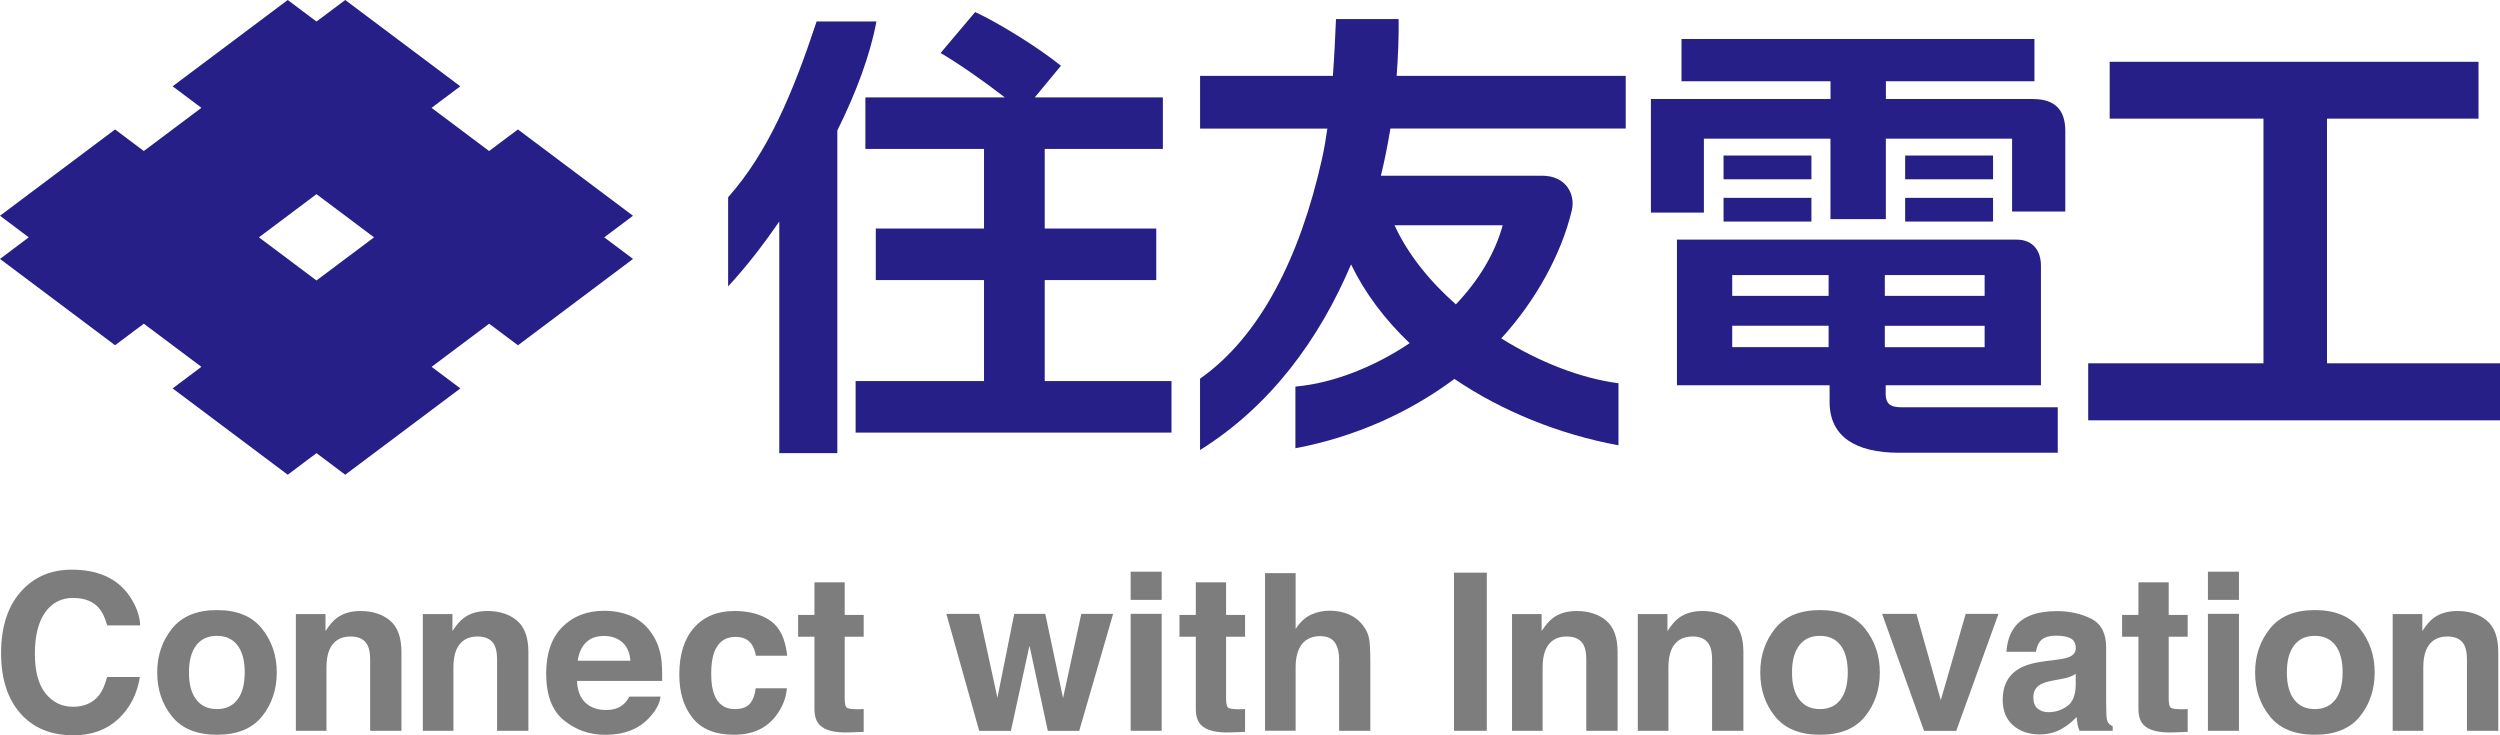<?xml version="1.0" encoding="UTF-8"?><svg id="_レイヤー_2" xmlns="http://www.w3.org/2000/svg" viewBox="0 0 460.84 135.52"><defs><style>.cls-1{fill:#7d7d7d;}.cls-2{fill:#261f87;}</style></defs><g id="_レイヤー_1-2"><path class="cls-2" d="M116.68,39.77l-21.21-15.91-5.31,3.98-10.61-7.96,5.3-3.97L63.64,0l-5.3,3.97-5.3-3.97L31.82,15.91l5.3,3.97-10.61,7.96-5.3-3.98L0,39.77l5.3,3.98-5.3,3.98,21.21,15.91,5.3-3.97,10.61,7.95-5.3,3.98,21.22,15.91,5.3-3.98,5.3,3.98,21.22-15.91-5.3-3.98,10.61-7.95,5.31,3.98,21.21-15.92-5.31-3.98,5.31-3.98Zm-68.95,3.98l10.61-7.96,10.61,7.96-10.61,7.95-10.61-7.95Z"/><g><polygon class="cls-2" points="428.95 66.97 428.95 21.87 456.88 21.87 456.88 11.39 388.89 11.39 388.89 21.87 417.24 21.87 417.24 66.97 384.93 66.97 384.93 77.48 460.84 77.48 460.84 66.97 428.95 66.97"/><path class="cls-2" d="M347.6,72.49v-1.47h28.62v-22.02c0-2.89-1.55-4.83-4.5-4.83h-62.6v26.85h28.14v3.11c0,6.25,4.67,9.33,12.79,9.33h29.27v-8.38h-28.79c-2.2,0-2.94-.74-2.94-2.59Zm-10.52-8.5h-17.77v-3.94h17.77v3.94Zm0-9.45h-17.77v-3.83h17.77v3.83Zm10.36-3.83h18.4v3.83h-18.4v-3.83Zm0,9.35h18.4v3.94h-18.4v-3.94Z"/><rect class="cls-2" x="317.71" y="28.67" width="16.2" height="4.38"/><rect class="cls-2" x="317.71" y="36.47" width="16.2" height="4.37"/><rect class="cls-2" x="351.19" y="28.67" width="16.2" height="4.38"/><rect class="cls-2" x="351.19" y="36.47" width="16.2" height="4.37"/><path class="cls-2" d="M374.81,18.25h-27.17v-3.27h27.38V7.19h-65.06v7.79h27.47v3.27h-33.11v20.94h9.77v-13.63h23.33v14.83h10.21v-14.83h23.27v13.43h9.81v-14.83c0-3.81-1.82-5.9-5.91-5.9Z"/><path class="cls-2" d="M192.58,51.63h20.56v-9.5h-20.56v-14.68h21.78v-9.5h-23.61l4.82-5.83c-3.96-3.21-11.35-7.84-15.81-9.9l-6.38,7.55c3.12,1.8,8.03,5.22,11.84,8.18h-25.7v9.5h21.87v14.68h-19.95v9.5h19.95v18.62h-23.67v9.5h58.23v-9.5h-23.37v-18.62Z"/><path class="cls-2" d="M150.53,3.97c-4.35,13.12-8.92,24.07-16.31,32.39v16.43c3.28-3.53,6.43-7.6,9.43-11.96v42.7h10.7V24.05c3.47-6.97,6.06-13.92,7.21-20.09h-11.03Z"/><path class="cls-2" d="M257.84,3.52h-11.57c-.13,3.15-.3,6.77-.57,10.47h-24.48v9.72h23.46c-.27,1.91-.59,3.76-.97,5.49-4.07,18.34-11.53,32.92-22.5,40.6v13.16c12.99-8.11,21.98-20.41,27.84-34.22,2.57,5.32,6.26,10.2,10.8,14.52-6.68,4.48-14.28,7.41-21.06,8v11.37c11.11-2.09,21.12-6.67,29.31-12.78,8.74,5.93,19.23,10.19,30.24,12.24v-11.44c-6.92-.9-14.61-3.9-21.6-8.27,6.4-7,11.11-15.62,13-23.6,.69-2.88-.99-6.39-5.47-6.39h-29.72c.7-2.89,1.28-5.79,1.75-8.69h43.38V13.99h-42.23c.27-3.54,.41-7.04,.37-10.47Zm19.16,38.01c-1.45,5.32-4.56,10.29-8.63,14.58-4.85-4.29-8.87-9.26-11.3-14.58h19.93Z"/></g><g><path class="cls-1" d="M4.26,108.61c2.35-2.4,5.33-3.6,8.96-3.6,4.85,0,8.4,1.61,10.64,4.83,1.24,1.81,1.9,3.62,1.99,5.44h-6.09c-.39-1.4-.89-2.45-1.49-3.16-1.09-1.27-2.69-1.9-4.82-1.9s-3.88,.89-5.14,2.68c-1.25,1.79-1.88,4.31-1.88,7.59s.66,5.72,1.98,7.35c1.32,1.63,3,2.44,5.04,2.44s3.68-.7,4.78-2.1c.61-.75,1.11-1.88,1.51-3.38h6.05c-.52,3.18-1.86,5.76-4,7.75-2.15,1.99-4.9,2.99-8.25,2.99-4.15,0-7.41-1.34-9.78-4.03-2.37-2.7-3.56-6.41-3.56-11.11,0-5.09,1.35-9.01,4.05-11.77Z"/><path class="cls-1" d="M48.29,132.07c-1.82,2.25-4.58,3.37-8.29,3.37s-6.47-1.12-8.29-3.37c-1.82-2.25-2.73-4.95-2.73-8.11s.91-5.8,2.73-8.08c1.82-2.28,4.58-3.42,8.29-3.42s6.47,1.14,8.29,3.42c1.82,2.28,2.73,4.97,2.73,8.08s-.91,5.87-2.73,8.11Zm-4.51-3.12c.88-1.17,1.33-2.84,1.33-5s-.44-3.82-1.33-4.99c-.88-1.16-2.15-1.75-3.8-1.75s-2.92,.58-3.81,1.75c-.89,1.17-1.34,2.83-1.34,4.99s.44,3.83,1.34,5c.89,1.17,2.16,1.76,3.81,1.76s2.91-.59,3.8-1.76Z"/><path class="cls-1" d="M71.88,114.39c1.41,1.17,2.12,3.1,2.12,5.8v14.52h-5.77v-13.11c0-1.13-.15-2-.45-2.61-.55-1.11-1.6-1.66-3.14-1.66-1.9,0-3.2,.81-3.91,2.43-.37,.86-.55,1.95-.55,3.28v11.67h-5.64v-21.52h5.46v3.14c.72-1.11,1.41-1.91,2.05-2.39,1.15-.87,2.62-1.31,4.39-1.31,2.22,0,4.03,.58,5.44,1.75Z"/><path class="cls-1" d="M95.28,114.39c1.41,1.17,2.12,3.1,2.12,5.8v14.52h-5.77v-13.11c0-1.13-.15-2-.45-2.61-.55-1.11-1.6-1.66-3.14-1.66-1.9,0-3.2,.81-3.91,2.43-.37,.86-.55,1.95-.55,3.28v11.67h-5.64v-21.52h5.46v3.14c.72-1.11,1.41-1.91,2.05-2.39,1.15-.87,2.62-1.31,4.39-1.31,2.22,0,4.03,.58,5.44,1.75Z"/><path class="cls-1" d="M116.42,113.59c1.5,.67,2.75,1.74,3.73,3.19,.88,1.28,1.46,2.77,1.72,4.46,.15,.99,.21,2.42,.19,4.28h-15.7c.09,2.16,.84,3.68,2.25,4.55,.86,.54,1.9,.81,3.11,.81,1.28,0,2.33-.33,3.13-.99,.44-.36,.82-.85,1.16-1.48h5.75c-.15,1.28-.85,2.58-2.09,3.9-1.93,2.1-4.63,3.14-8.11,3.14-2.87,0-5.4-.88-7.59-2.65-2.19-1.77-3.29-4.65-3.29-8.63,0-3.73,.99-6.6,2.97-8.59,1.98-1.99,4.55-2.99,7.71-2.99,1.88,0,3.57,.34,5.07,1.01Zm-8.43,4.87c-.8,.82-1.3,1.93-1.5,3.34h9.71c-.1-1.5-.6-2.63-1.5-3.41-.9-.77-2.01-1.16-3.34-1.16-1.45,0-2.57,.41-3.36,1.23Z"/><path class="cls-1" d="M139.33,120.89c-.11-.8-.38-1.53-.81-2.18-.63-.87-1.62-1.31-2.95-1.31-1.9,0-3.2,.94-3.91,2.83-.37,1-.56,2.33-.56,3.98s.19,2.85,.56,3.81c.67,1.79,1.94,2.69,3.81,2.69,1.32,0,2.26-.36,2.82-1.07,.56-.71,.89-1.63,1.01-2.77h5.75c-.13,1.71-.75,3.34-1.86,4.87-1.77,2.46-4.39,3.7-7.86,3.7s-6.02-1.03-7.66-3.09c-1.64-2.06-2.45-4.72-2.45-8,0-3.7,.9-6.58,2.71-8.63,1.81-2.06,4.3-3.09,7.48-3.09,2.7,0,4.92,.61,6.64,1.82,1.72,1.21,2.74,3.36,3.06,6.43h-5.77Z"/><path class="cls-1" d="M147.12,117.37v-4.01h3.01v-6.01h5.58v6.01h3.5v4.01h-3.5v11.39c0,.88,.11,1.43,.34,1.65,.22,.22,.91,.33,2.06,.33,.17,0,.35,0,.54-.01,.19,0,.38-.02,.56-.03v4.21l-2.67,.1c-2.66,.09-4.48-.37-5.46-1.38-.63-.65-.95-1.64-.95-2.99v-13.27h-3.01Z"/><path class="cls-1" d="M186.96,113.16h5.72l3.28,15.52,3.36-15.52h5.87l-6.25,21.56h-5.79l-3.38-15.7-3.42,15.7h-5.85l-6.05-21.56h6.05l3.36,15.46,3.1-15.46Z"/><path class="cls-1" d="M214.14,110.58h-5.72v-5.2h5.72v5.2Zm-5.72,2.57h5.72v21.56h-5.72v-21.56Z"/><path class="cls-1" d="M217.42,117.37v-4.01h3.01v-6.01h5.58v6.01h3.5v4.01h-3.5v11.39c0,.88,.11,1.43,.34,1.65,.22,.22,.91,.33,2.06,.33,.17,0,.35,0,.54-.01,.19,0,.38-.02,.56-.03v4.21l-2.67,.1c-2.66,.09-4.48-.37-5.46-1.38-.63-.65-.95-1.64-.95-2.99v-13.27h-3.01Z"/><path class="cls-1" d="M248.65,113.27c1.08,.46,1.97,1.17,2.67,2.12,.59,.8,.95,1.63,1.08,2.48,.13,.85,.2,2.24,.2,4.17v12.67h-5.75v-13.13c0-1.16-.2-2.1-.59-2.81-.51-1-1.48-1.51-2.91-1.51s-2.6,.5-3.37,1.49c-.77,1-1.15,2.42-1.15,4.27v11.68h-5.64v-29.05h5.64v10.28c.81-1.25,1.76-2.13,2.83-2.62,1.07-.49,2.2-.74,3.38-.74,1.33,0,2.53,.23,3.61,.69Z"/><path class="cls-1" d="M274.07,134.71h-6.05v-29.15h6.05v29.15Z"/><path class="cls-1" d="M296.06,114.39c1.41,1.17,2.12,3.1,2.12,5.8v14.52h-5.77v-13.11c0-1.13-.15-2-.45-2.61-.55-1.11-1.6-1.66-3.14-1.66-1.9,0-3.2,.81-3.91,2.43-.37,.86-.55,1.95-.55,3.28v11.67h-5.64v-21.52h5.46v3.14c.72-1.11,1.41-1.91,2.05-2.39,1.15-.87,2.62-1.31,4.39-1.31,2.22,0,4.03,.58,5.44,1.75Z"/><path class="cls-1" d="M319.25,114.39c1.41,1.17,2.12,3.1,2.12,5.8v14.52h-5.77v-13.11c0-1.13-.15-2-.45-2.61-.55-1.11-1.6-1.66-3.14-1.66-1.9,0-3.2,.81-3.91,2.43-.37,.86-.55,1.95-.55,3.28v11.67h-5.64v-21.52h5.46v3.14c.72-1.11,1.41-1.91,2.05-2.39,1.15-.87,2.62-1.31,4.39-1.31,2.22,0,4.03,.58,5.44,1.75Z"/><path class="cls-1" d="M343.79,132.07c-1.82,2.25-4.58,3.37-8.29,3.37s-6.47-1.12-8.29-3.37c-1.82-2.25-2.73-4.95-2.73-8.11s.91-5.8,2.73-8.08c1.82-2.28,4.58-3.42,8.29-3.42s6.47,1.14,8.29,3.42c1.82,2.28,2.73,4.97,2.73,8.08s-.91,5.87-2.73,8.11Zm-4.51-3.12c.88-1.17,1.33-2.84,1.33-5s-.44-3.82-1.33-4.99c-.88-1.16-2.15-1.75-3.8-1.75s-2.92,.58-3.81,1.75c-.89,1.17-1.34,2.83-1.34,4.99s.44,3.83,1.34,5c.89,1.17,2.16,1.76,3.81,1.76s2.91-.59,3.8-1.76Z"/><path class="cls-1" d="M362.34,113.16h6.05l-7.78,21.56h-5.94l-7.73-21.56h6.33l4.49,15.9,4.59-15.9Z"/><path class="cls-1" d="M379.17,121.6c1.05-.13,1.8-.3,2.25-.49,.81-.34,1.22-.88,1.22-1.6,0-.88-.31-1.49-.93-1.83-.62-.34-1.53-.5-2.74-.5-1.35,0-2.3,.33-2.87,.99-.4,.49-.67,1.15-.8,1.98h-5.44c.12-1.89,.65-3.43,1.59-4.65,1.5-1.9,4.06-2.85,7.71-2.85,2.37,0,4.48,.47,6.32,1.4s2.76,2.7,2.76,5.3v9.89c0,.69,.01,1.52,.04,2.49,.04,.74,.15,1.24,.34,1.5,.19,.26,.46,.48,.83,.65v.83h-6.13c-.17-.44-.29-.84-.36-1.23-.07-.38-.12-.82-.16-1.31-.78,.84-1.68,1.56-2.71,2.16-1.22,.7-2.6,1.05-4.14,1.05-1.96,0-3.58-.56-4.86-1.67-1.28-1.11-1.92-2.69-1.92-4.74,0-2.65,1.03-4.57,3.09-5.75,1.13-.65,2.79-1.11,4.98-1.38l1.93-.24Zm3.45,2.63c-.36,.22-.73,.41-1.09,.54-.37,.14-.87,.27-1.51,.38l-1.28,.24c-1.2,.21-2.07,.47-2.59,.77-.89,.51-1.33,1.31-1.33,2.39,0,.96,.27,1.66,.81,2.09,.54,.43,1.2,.64,1.98,.64,1.23,0,2.37-.36,3.4-1.07,1.04-.71,1.58-2.01,1.62-3.9v-2.1Z"/><path class="cls-1" d="M391.18,117.37v-4.01h3.01v-6.01h5.58v6.01h3.5v4.01h-3.5v11.39c0,.88,.11,1.43,.34,1.65,.22,.22,.91,.33,2.06,.33,.17,0,.35,0,.54-.01,.19,0,.38-.02,.56-.03v4.21l-2.67,.1c-2.66,.09-4.48-.37-5.46-1.38-.63-.65-.95-1.64-.95-2.99v-13.27h-3.01Z"/><path class="cls-1" d="M412.72,110.58h-5.72v-5.2h5.72v5.2Zm-5.72,2.57h5.72v21.56h-5.72v-21.56Z"/><path class="cls-1" d="M435.01,132.07c-1.82,2.25-4.58,3.37-8.29,3.37s-6.47-1.12-8.29-3.37c-1.82-2.25-2.73-4.95-2.73-8.11s.91-5.8,2.73-8.08c1.82-2.28,4.58-3.42,8.29-3.42s6.47,1.14,8.29,3.42c1.82,2.28,2.73,4.97,2.73,8.08s-.91,5.87-2.73,8.11Zm-4.51-3.12c.88-1.17,1.33-2.84,1.33-5s-.44-3.82-1.33-4.99c-.88-1.16-2.15-1.75-3.8-1.75s-2.92,.58-3.81,1.75c-.89,1.17-1.34,2.83-1.34,4.99s.44,3.83,1.34,5c.89,1.17,2.16,1.76,3.81,1.76s2.91-.59,3.8-1.76Z"/><path class="cls-1" d="M458.4,114.39c1.41,1.17,2.12,3.1,2.12,5.8v14.52h-5.77v-13.11c0-1.13-.15-2-.45-2.61-.55-1.11-1.6-1.66-3.14-1.66-1.9,0-3.2,.81-3.91,2.43-.37,.86-.55,1.95-.55,3.28v11.67h-5.64v-21.52h5.46v3.14c.72-1.11,1.41-1.91,2.05-2.39,1.15-.87,2.62-1.31,4.39-1.31,2.22,0,4.03,.58,5.44,1.75Z"/></g></g></svg>